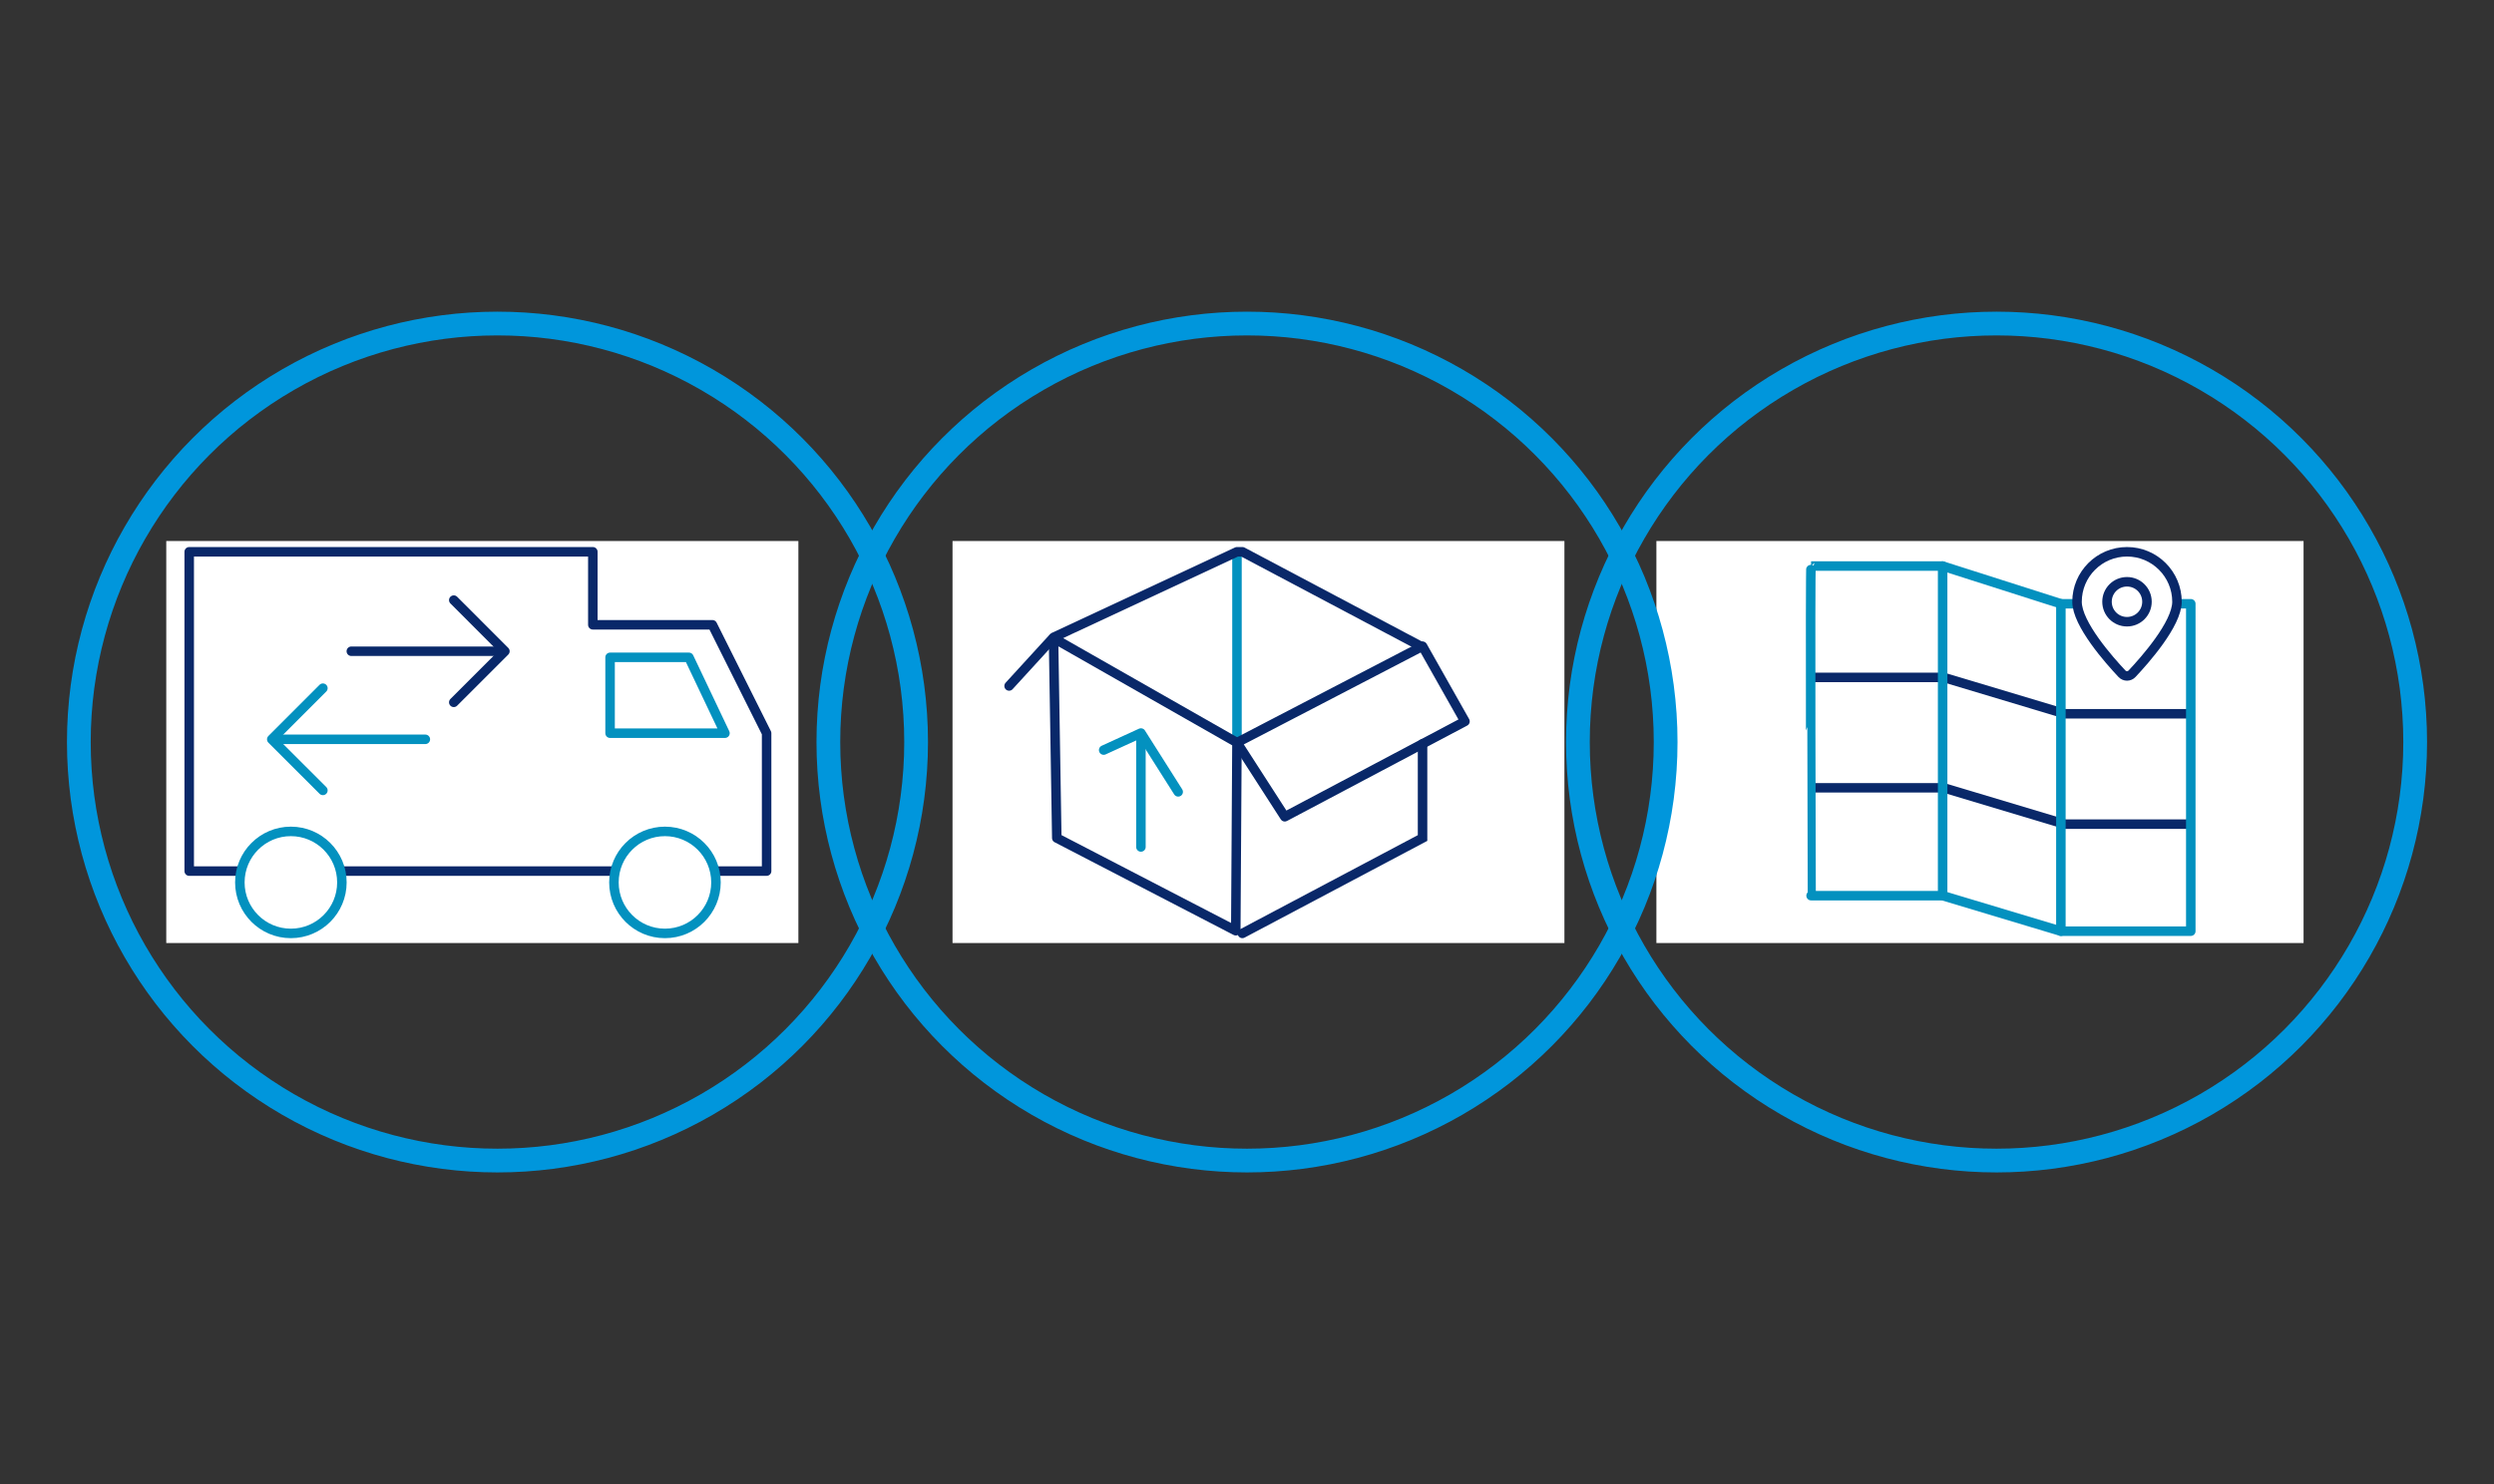 <?xml version="1.0" encoding="utf-8"?>
<!-- Generator: Adobe Illustrator 15.0.0, SVG Export Plug-In . SVG Version: 6.00 Build 0)  -->
<!DOCTYPE svg PUBLIC "-//W3C//DTD SVG 1.1//EN" "http://www.w3.org/Graphics/SVG/1.1/DTD/svg11.dtd">
<svg version="1.1" id="Layer_1" xmlns="http://www.w3.org/2000/svg" xmlns:xlink="http://www.w3.org/1999/xlink" x="0px" y="0px"
	 width="210px" height="125px" viewBox="0 0 210 125" enable-background="new 0 0 210 125" xml:space="preserve">
<rect x="0" y="0" width="210" height="125" fill="#333333" stroke="none"/>
<g>
	<g>
		<g>
			<defs>
				<rect id="SVGID_1_" x="27.737" y="35.182" width="167.938" height="45.947"/>
			</defs>
			<clipPath id="SVGID_2_">
				<use xlink:href="#SVGID_1_"  overflow="visible"/>
			</clipPath>
			<g clip-path="url(#SVGID_2_)">
				<defs>
					<rect id="SVGID_3_" x="137.771" y="35.182" width="57.903" height="45.947"/>
				</defs>
				<clipPath id="SVGID_4_">
					<use xlink:href="#SVGID_3_"  overflow="visible"/>
				</clipPath>
				<rect x="139.472" y="45.568" clip-path="url(#SVGID_4_)" fill="#FFFFFF" width="54.493" height="33.86"/>
			</g>
			<g clip-path="url(#SVGID_2_)">
				<defs>
					<rect id="SVGID_5_" x="139.472" y="45.568" width="54.493" height="33.86"/>
				</defs>
				<clipPath id="SVGID_6_">
					<use xlink:href="#SVGID_5_"  overflow="visible"/>
				</clipPath>
				
					<line clip-path="url(#SVGID_6_)" fill="none" stroke="#DDDDDD" stroke-width="0.8" stroke-linecap="round" stroke-miterlimit="10" x1="194.871" y1="78.479" x2="194.871" y2="78.479"/>
			</g>
			<g clip-path="url(#SVGID_2_)">
				<defs>
					<rect id="SVGID_7_" x="137.771" y="35.182" width="57.903" height="45.947"/>
				</defs>
				<clipPath id="SVGID_8_">
					<use xlink:href="#SVGID_7_"  overflow="visible"/>
				</clipPath>
				<polyline clip-path="url(#SVGID_8_)" fill="#FFFFFF" points="184.183,60.118 173.863,60.118 163.66,57.057 152.717,57.057 				
					"/>
				
					<polyline clip-path="url(#SVGID_8_)" fill="none" stroke="#092869" stroke-width="0.8" stroke-linecap="round" stroke-linejoin="round" stroke-miterlimit="10" points="
					184.183,60.118 173.863,60.118 163.66,57.057 152.717,57.057 				"/>
				<polyline clip-path="url(#SVGID_8_)" fill="#FFFFFF" points="184.183,69.415 173.863,69.415 163.66,66.354 152.717,66.354 				
					"/>
				
					<polyline clip-path="url(#SVGID_8_)" fill="none" stroke="#092869" stroke-width="0.8" stroke-linecap="round" stroke-linejoin="round" stroke-miterlimit="10" points="
					184.183,69.415 173.863,69.415 163.66,66.354 152.717,66.354 				"/>
			</g>
			<g clip-path="url(#SVGID_2_)">
				<defs>
					<rect id="SVGID_9_" x="139.472" y="45.568" width="54.493" height="33.86"/>
				</defs>
				<clipPath id="SVGID_10_">
					<use xlink:href="#SVGID_9_"  overflow="visible"/>
				</clipPath>
				
					<path clip-path="url(#SVGID_10_)" fill="none" stroke="#0391BF" stroke-width="0.8" stroke-linecap="round" stroke-linejoin="round" stroke-miterlimit="10" d="
					M152.497,47.677h11.08l9.954,3.177h10.938V78.43h-10.938l-9.954-2.992h-11.08C152.497,75.438,152.407,47.583,152.497,47.677z"/>
			</g>
			<g clip-path="url(#SVGID_2_)">
				<defs>
					<rect id="SVGID_11_" x="137.771" y="35.182" width="57.903" height="45.947"/>
				</defs>
				<clipPath id="SVGID_12_">
					<use xlink:href="#SVGID_11_"  overflow="visible"/>
				</clipPath>
				
					<line clip-path="url(#SVGID_12_)" fill="none" stroke="#0391BF" stroke-width="0.8" stroke-linecap="round" stroke-linejoin="round" stroke-miterlimit="10" x1="163.574" y1="47.677" x2="163.574" y2="75.425"/>
			</g>
			<g clip-path="url(#SVGID_2_)">
				<defs>
					<rect id="SVGID_13_" x="139.472" y="45.568" width="54.493" height="33.86"/>
				</defs>
				<clipPath id="SVGID_14_">
					<use xlink:href="#SVGID_13_"  overflow="visible"/>
				</clipPath>
				
					<line clip-path="url(#SVGID_14_)" fill="none" stroke="#0391BF" stroke-width="0.8" stroke-linecap="round" stroke-linejoin="round" stroke-miterlimit="10" x1="173.531" y1="50.854" x2="173.531" y2="78.43"/>
				<path clip-path="url(#SVGID_14_)" fill="#FFFFFF" d="M183.307,50.682c0,1.873-2.723,4.94-3.789,6.069
					c-0.229,0.242-0.61,0.242-0.84,0c-1.065-1.129-3.788-4.197-3.788-6.069c0-2.321,1.886-4.207,4.21-4.207
					C181.421,46.475,183.307,48.36,183.307,50.682"/>
				
					<path clip-path="url(#SVGID_14_)" fill="none" stroke="#092869" stroke-width="0.8" stroke-linecap="round" stroke-linejoin="round" stroke-miterlimit="10" d="
					M183.307,50.682c0,1.873-2.723,4.94-3.789,6.069c-0.229,0.242-0.61,0.242-0.84,0c-1.065-1.129-3.788-4.197-3.788-6.069
					c0-2.321,1.886-4.207,4.21-4.207C181.421,46.475,183.307,48.36,183.307,50.682z"/>
				<path clip-path="url(#SVGID_14_)" fill="#FFFFFF" d="M180.779,50.682c0,0.933-0.75,1.683-1.683,1.683
					c-0.93,0-1.681-0.75-1.681-1.683c0-0.93,0.751-1.68,1.681-1.68C180.029,49.001,180.779,49.752,180.779,50.682"/>
				
					<path clip-path="url(#SVGID_14_)" fill="none" stroke="#092869" stroke-width="0.8" stroke-linecap="round" stroke-linejoin="round" stroke-miterlimit="10" d="
					M180.779,50.682c0,0.933-0.75,1.683-1.683,1.683c-0.93,0-1.681-0.75-1.681-1.683c0-0.93,0.751-1.68,1.681-1.68
					C180.029,49.001,180.779,49.752,180.779,50.682z"/>
				<line clip-path="url(#SVGID_14_)" fill="#FFFFFF" x1="110.578" y1="46.475" x2="110.578" y2="62.548"/>
				
					<line clip-path="url(#SVGID_14_)" fill="none" stroke="#0391BF" stroke-width="0.8" stroke-linejoin="round" stroke-miterlimit="10" x1="110.578" y1="46.475" x2="110.578" y2="62.548"/>
				
					<polyline clip-path="url(#SVGID_14_)" fill="none" stroke="#092869" stroke-width="0.8" stroke-linecap="round" stroke-linejoin="round" stroke-miterlimit="10" points="
					126.204,54.51 111.033,46.475 110.578,46.475 95.141,53.676 91.393,57.777 				"/>
				
					<polyline clip-path="url(#SVGID_14_)" fill="none" stroke="#092869" stroke-width="0.8" stroke-linecap="round" stroke-miterlimit="10" points="
					111.033,78.618 126.204,70.583 126.204,62.651 				"/>
				
					<polygon clip-path="url(#SVGID_14_)" fill="none" stroke="#092869" stroke-width="0.8" stroke-linecap="round" stroke-linejoin="round" stroke-miterlimit="10" points="
					126.2,54.427 129.776,60.759 114.605,68.794 110.578,62.548 				"/>
				
					<polygon clip-path="url(#SVGID_14_)" fill="none" stroke="#092869" stroke-width="0.8" stroke-linecap="round" stroke-linejoin="round" stroke-miterlimit="10" points="
					110.479,78.393 95.407,70.583 95.131,53.746 110.578,62.545 				"/>
				
					<line clip-path="url(#SVGID_14_)" fill="none" stroke="#0391BF" stroke-width="0.8" stroke-linecap="round" stroke-linejoin="round" stroke-miterlimit="10" x1="102.493" y1="71.337" x2="102.493" y2="61.934"/>
				
					<polyline clip-path="url(#SVGID_14_)" fill="none" stroke="#0391BF" stroke-width="0.8" stroke-linecap="round" stroke-linejoin="round" stroke-miterlimit="10" points="
					105.63,66.695 102.491,61.741 99.355,63.176 				"/>
				
					<polygon clip-path="url(#SVGID_14_)" fill="none" stroke="#092869" stroke-width="0.8" stroke-linecap="round" stroke-linejoin="round" stroke-miterlimit="10" points="
					72.47,52.624 62.405,52.624 62.405,46.475 28.418,46.475 28.418,73.369 77.034,73.369 77.034,61.755 				"/>
				<path clip-path="url(#SVGID_14_)" fill="#FFFFFF" d="M41.272,74.322c0,2.37-1.922,4.296-4.295,4.296
					c-2.372,0-4.296-1.926-4.296-4.296c0-2.374,1.924-4.297,4.296-4.297C39.35,70.025,41.272,71.948,41.272,74.322"/>
				
					<circle clip-path="url(#SVGID_14_)" fill="none" stroke="#0391BF" stroke-width="0.8" stroke-linejoin="round" stroke-miterlimit="10" cx="36.977" cy="74.322" r="4.296"/>
				<path clip-path="url(#SVGID_14_)" fill="#FFFFFF" d="M72.771,74.322c0,2.37-1.922,4.296-4.296,4.296
					c-2.371,0-4.295-1.926-4.295-4.296c0-2.374,1.924-4.297,4.295-4.297C70.848,70.025,72.771,71.948,72.771,74.322"/>
				
					<circle clip-path="url(#SVGID_14_)" fill="none" stroke="#0391BF" stroke-width="0.8" stroke-linejoin="round" stroke-miterlimit="10" cx="68.475" cy="74.322" r="4.296"/>
				
					<polygon clip-path="url(#SVGID_14_)" fill="none" stroke="#0391BF" stroke-width="0.8" stroke-linecap="round" stroke-linejoin="round" stroke-miterlimit="10" points="
					73.528,61.755 63.854,61.755 63.854,55.366 70.493,55.366 				"/>
				
					<line clip-path="url(#SVGID_14_)" fill="none" stroke="#092869" stroke-width="0.8" stroke-linecap="round" stroke-linejoin="round" stroke-miterlimit="10" x1="42.066" y1="54.852" x2="54.738" y2="54.852"/>
				
					<polyline clip-path="url(#SVGID_14_)" fill="none" stroke="#092869" stroke-width="0.8" stroke-linecap="round" stroke-linejoin="round" stroke-miterlimit="10" points="
					50.694,59.155 54.999,54.852 50.694,50.545 				"/>
				
					<line clip-path="url(#SVGID_14_)" fill="none" stroke="#0391BF" stroke-width="0.8" stroke-linecap="round" stroke-linejoin="round" stroke-miterlimit="10" x1="48.3" y1="62.27" x2="35.628" y2="62.27"/>
				
					<polyline clip-path="url(#SVGID_14_)" fill="none" stroke="#0391BF" stroke-width="0.8" stroke-linecap="round" stroke-linejoin="round" stroke-miterlimit="10" points="
					39.672,57.963 35.367,62.27 39.672,66.572 				"/>
			</g>
		</g>
	</g>
	<g>
		<g>
			<defs>
				<rect id="SVGID_15_" x="21.314" y="40.408" width="157.411" height="40.721"/>
			</defs>
			<clipPath id="SVGID_16_">
				<use xlink:href="#SVGID_15_"  overflow="visible"/>
			</clipPath>
			<g clip-path="url(#SVGID_16_)">
				<defs>
					<rect id="SVGID_17_" x="78.505" y="40.408" width="54.934" height="40.721"/>
				</defs>
				<clipPath id="SVGID_18_">
					<use xlink:href="#SVGID_17_"  overflow="visible"/>
				</clipPath>
				<rect x="80.205" y="45.568" clip-path="url(#SVGID_18_)" fill="#FFFFFF" width="51.523" height="33.86"/>
			</g>
			<g clip-path="url(#SVGID_16_)">
				<defs>
					<rect id="SVGID_19_" x="80.205" y="45.568" width="51.523" height="33.86"/>
				</defs>
				<clipPath id="SVGID_20_">
					<use xlink:href="#SVGID_19_"  overflow="visible"/>
				</clipPath>
				
					<path clip-path="url(#SVGID_20_)" fill="none" stroke="#0391BF" stroke-width="0.8" stroke-linecap="round" stroke-linejoin="round" stroke-miterlimit="10" d="
					M146.076,47.677h11.076l9.958,3.177h10.934V78.43H167.11l-9.958-2.992h-11.076C146.076,75.438,145.982,47.583,146.076,47.677z"
					/>
				<path clip-path="url(#SVGID_20_)" fill="#FFFFFF" d="M176.882,50.682c0,1.873-2.723,4.94-3.789,6.069
					c-0.226,0.242-0.61,0.242-0.836,0c-1.069-1.129-3.789-4.197-3.789-6.069c0-2.321,1.883-4.207,4.207-4.207
					S176.882,48.36,176.882,50.682"/>
				
					<path clip-path="url(#SVGID_20_)" fill="none" stroke="#092869" stroke-width="0.8" stroke-linecap="round" stroke-linejoin="round" stroke-miterlimit="10" d="
					M176.882,50.682c0,1.873-2.723,4.94-3.789,6.069c-0.226,0.242-0.61,0.242-0.836,0c-1.069-1.129-3.789-4.197-3.789-6.069
					c0-2.321,1.883-4.207,4.207-4.207S176.882,48.36,176.882,50.682z"/>
				<path clip-path="url(#SVGID_20_)" fill="#FFFFFF" d="M174.358,50.682c0,0.933-0.754,1.683-1.684,1.683s-1.684-0.75-1.684-1.683
					c0-0.93,0.754-1.68,1.684-1.68S174.358,49.752,174.358,50.682"/>
				
					<path clip-path="url(#SVGID_20_)" fill="none" stroke="#092869" stroke-width="0.8" stroke-linecap="round" stroke-linejoin="round" stroke-miterlimit="10" d="
					M174.358,50.682c0,0.933-0.754,1.683-1.684,1.683s-1.684-0.75-1.684-1.683c0-0.93,0.754-1.68,1.684-1.68
					S174.358,49.752,174.358,50.682z"/>
				<line clip-path="url(#SVGID_20_)" fill="#FFFFFF" x1="104.156" y1="46.475" x2="104.156" y2="62.548"/>
				
					<line clip-path="url(#SVGID_20_)" fill="none" stroke="#0391BF" stroke-width="0.8" stroke-linejoin="round" stroke-miterlimit="10" x1="104.156" y1="46.475" x2="104.156" y2="62.548"/>
				
					<polyline clip-path="url(#SVGID_20_)" fill="none" stroke="#092869" stroke-width="0.8" stroke-linecap="round" stroke-linejoin="round" stroke-miterlimit="10" points="
					119.782,54.51 104.611,46.475 104.156,46.475 88.718,53.676 84.968,57.777 				"/>
				
					<polyline clip-path="url(#SVGID_20_)" fill="none" stroke="#092869" stroke-width="0.8" stroke-linecap="round" stroke-miterlimit="10" points="
					104.611,78.618 119.782,70.583 119.782,62.651 				"/>
				
					<polygon clip-path="url(#SVGID_20_)" fill="none" stroke="#092869" stroke-width="0.8" stroke-linecap="round" stroke-linejoin="round" stroke-miterlimit="10" points="
					119.779,54.427 123.354,60.759 108.181,68.794 104.156,62.548 				"/>
				
					<polygon clip-path="url(#SVGID_20_)" fill="none" stroke="#092869" stroke-width="0.8" stroke-linecap="round" stroke-linejoin="round" stroke-miterlimit="10" points="
					104.055,78.393 88.984,70.583 88.708,53.746 104.154,62.545 				"/>
				
					<line clip-path="url(#SVGID_20_)" fill="none" stroke="#0391BF" stroke-width="0.8" stroke-linecap="round" stroke-linejoin="round" stroke-miterlimit="10" x1="96.068" y1="71.337" x2="96.068" y2="61.934"/>
				
					<polyline clip-path="url(#SVGID_20_)" fill="none" stroke="#0391BF" stroke-width="0.8" stroke-linecap="round" stroke-linejoin="round" stroke-miterlimit="10" points="
					99.206,66.695 96.068,61.741 92.932,63.176 				"/>
				
					<polygon clip-path="url(#SVGID_20_)" fill="none" stroke="#092869" stroke-width="0.8" stroke-linecap="round" stroke-linejoin="round" stroke-miterlimit="10" points="
					66.045,52.624 55.98,52.624 55.98,46.475 21.995,46.475 21.995,73.369 70.611,73.369 70.611,61.755 				"/>
				<path clip-path="url(#SVGID_20_)" fill="#FFFFFF" d="M34.85,74.322c0,2.37-1.923,4.296-4.297,4.296
					c-2.371,0-4.294-1.926-4.294-4.296c0-2.374,1.924-4.297,4.294-4.297C32.927,70.025,34.85,71.948,34.85,74.322"/>
				
					<circle clip-path="url(#SVGID_20_)" fill="none" stroke="#0391BF" stroke-width="0.8" stroke-linejoin="round" stroke-miterlimit="10" cx="30.554" cy="74.322" r="4.296"/>
				<path clip-path="url(#SVGID_20_)" fill="#FFFFFF" d="M66.348,74.322c0,2.37-1.922,4.296-4.296,4.296
					c-2.371,0-4.295-1.926-4.295-4.296c0-2.374,1.924-4.297,4.295-4.297C64.425,70.025,66.348,71.948,66.348,74.322"/>
				
					<circle clip-path="url(#SVGID_20_)" fill="none" stroke="#0391BF" stroke-width="0.8" stroke-linejoin="round" stroke-miterlimit="10" cx="62.052" cy="74.322" r="4.296"/>
				
					<polygon clip-path="url(#SVGID_20_)" fill="none" stroke="#0391BF" stroke-width="0.8" stroke-linecap="round" stroke-linejoin="round" stroke-miterlimit="10" points="
					67.104,61.755 57.431,61.755 57.431,55.366 64.07,55.366 				"/>
				
					<line clip-path="url(#SVGID_20_)" fill="none" stroke="#092869" stroke-width="0.8" stroke-linecap="round" stroke-linejoin="round" stroke-miterlimit="10" x1="35.643" y1="54.852" x2="48.315" y2="54.852"/>
				
					<polyline clip-path="url(#SVGID_20_)" fill="none" stroke="#092869" stroke-width="0.8" stroke-linecap="round" stroke-linejoin="round" stroke-miterlimit="10" points="
					44.271,59.155 48.576,54.852 44.271,50.545 				"/>
				
					<line clip-path="url(#SVGID_20_)" fill="none" stroke="#0391BF" stroke-width="0.8" stroke-linecap="round" stroke-linejoin="round" stroke-miterlimit="10" x1="41.877" y1="62.27" x2="29.205" y2="62.27"/>
				
					<polyline clip-path="url(#SVGID_20_)" fill="none" stroke="#0391BF" stroke-width="0.8" stroke-linecap="round" stroke-linejoin="round" stroke-miterlimit="10" points="
					33.249,57.963 28.944,62.27 33.249,66.572 				"/>
			</g>
		</g>
	</g>
	<g>
		<g>
			<defs>
				<rect id="SVGID_21_" x="12.299" y="40.408" width="160.356" height="40.721"/>
			</defs>
			<clipPath id="SVGID_22_">
				<use xlink:href="#SVGID_21_"  overflow="visible"/>
			</clipPath>
			<g clip-path="url(#SVGID_22_)">
				<defs>
					<rect id="SVGID_23_" x="12.299" y="40.408" width="56.625" height="40.721"/>
				</defs>
				<clipPath id="SVGID_24_">
					<use xlink:href="#SVGID_23_"  overflow="visible"/>
				</clipPath>
				<rect x="14" y="45.568" clip-path="url(#SVGID_24_)" fill="#FFFFFF" width="53.225" height="33.86"/>
			</g>
			<g clip-path="url(#SVGID_22_)">
				<defs>
					<rect id="SVGID_25_" x="14" y="45.568" width="53.225" height="33.86"/>
				</defs>
				<clipPath id="SVGID_26_">
					<use xlink:href="#SVGID_25_"  overflow="visible"/>
				</clipPath>
				
					<path clip-path="url(#SVGID_26_)" fill="none" stroke="#0391BF" stroke-width="0.8" stroke-linecap="round" stroke-linejoin="round" stroke-miterlimit="10" d="
					M140.013,47.677h11.077l9.957,3.177h10.934V78.43h-10.934l-9.957-2.992h-11.077C140.013,75.438,139.923,47.583,140.013,47.677z"
					/>
				<path clip-path="url(#SVGID_26_)" fill="#FFFFFF" d="M170.822,50.682c0,1.873-2.727,4.94-3.789,6.069
					c-0.229,0.242-0.61,0.242-0.84,0c-1.065-1.129-3.788-4.197-3.788-6.069c0-2.321,1.883-4.207,4.207-4.207
					S170.822,48.36,170.822,50.682"/>
				
					<path clip-path="url(#SVGID_26_)" fill="none" stroke="#092869" stroke-width="0.8" stroke-linecap="round" stroke-linejoin="round" stroke-miterlimit="10" d="
					M170.822,50.682c0,1.873-2.727,4.94-3.789,6.069c-0.229,0.242-0.61,0.242-0.84,0c-1.065-1.129-3.788-4.197-3.788-6.069
					c0-2.321,1.883-4.207,4.207-4.207S170.822,48.36,170.822,50.682z"/>
				<path clip-path="url(#SVGID_26_)" fill="#FFFFFF" d="M168.295,50.682c0,0.933-0.753,1.683-1.683,1.683s-1.684-0.75-1.684-1.683
					c0-0.93,0.754-1.68,1.684-1.68S168.295,49.752,168.295,50.682"/>
				
					<path clip-path="url(#SVGID_26_)" fill="none" stroke="#092869" stroke-width="0.8" stroke-linecap="round" stroke-linejoin="round" stroke-miterlimit="10" d="
					M168.295,50.682c0,0.933-0.753,1.683-1.683,1.683s-1.684-0.75-1.684-1.683c0-0.93,0.754-1.68,1.684-1.68
					S168.295,49.752,168.295,50.682z"/>
				<line clip-path="url(#SVGID_26_)" fill="#FFFFFF" x1="98.093" y1="46.475" x2="98.093" y2="62.548"/>
				
					<line clip-path="url(#SVGID_26_)" fill="none" stroke="#0391BF" stroke-width="0.8" stroke-linejoin="round" stroke-miterlimit="10" x1="98.093" y1="46.475" x2="98.093" y2="62.548"/>
				
					<polyline clip-path="url(#SVGID_26_)" fill="none" stroke="#092869" stroke-width="0.8" stroke-linecap="round" stroke-linejoin="round" stroke-miterlimit="10" points="
					113.72,54.51 98.55,46.475 98.093,46.475 82.655,53.676 78.908,57.777 				"/>
				
					<polyline clip-path="url(#SVGID_26_)" fill="none" stroke="#092869" stroke-width="0.8" stroke-linecap="round" stroke-miterlimit="10" points="
					98.55,78.618 113.72,70.583 113.72,62.651 				"/>
				
					<polygon clip-path="url(#SVGID_26_)" fill="none" stroke="#092869" stroke-width="0.8" stroke-linecap="round" stroke-linejoin="round" stroke-miterlimit="10" points="
					113.716,54.427 117.289,60.759 102.119,68.794 98.093,62.548 				"/>
				
					<polygon clip-path="url(#SVGID_26_)" fill="none" stroke="#092869" stroke-width="0.8" stroke-linecap="round" stroke-linejoin="round" stroke-miterlimit="10" points="
					97.994,78.393 82.922,70.583 82.647,53.746 98.095,62.545 				"/>
				
					<line clip-path="url(#SVGID_26_)" fill="none" stroke="#0391BF" stroke-width="0.8" stroke-linecap="round" stroke-linejoin="round" stroke-miterlimit="10" x1="90.006" y1="71.337" x2="90.006" y2="61.934"/>
				
					<polyline clip-path="url(#SVGID_26_)" fill="none" stroke="#0391BF" stroke-width="0.8" stroke-linecap="round" stroke-linejoin="round" stroke-miterlimit="10" points="
					93.144,66.695 90.006,61.741 86.871,63.176 				"/>
				
					<polygon clip-path="url(#SVGID_26_)" fill="none" stroke="#092869" stroke-width="0.8" stroke-linecap="round" stroke-linejoin="round" stroke-miterlimit="10" points="
					59.984,52.624 49.918,52.624 49.918,46.475 15.932,46.475 15.932,73.369 64.55,73.369 64.55,61.755 				"/>
				<path clip-path="url(#SVGID_26_)" fill="#FFFFFF" d="M28.788,74.322c0,2.37-1.922,4.296-4.296,4.296
					c-2.371,0-4.295-1.926-4.295-4.296c0-2.374,1.924-4.297,4.295-4.297C26.866,70.025,28.788,71.948,28.788,74.322"/>
				
					<circle clip-path="url(#SVGID_26_)" fill="none" stroke="#0391BF" stroke-width="0.8" stroke-linejoin="round" stroke-miterlimit="10" cx="24.492" cy="74.322" r="4.296"/>
				<path clip-path="url(#SVGID_26_)" fill="#FFFFFF" d="M60.286,74.322c0,2.37-1.922,4.296-4.296,4.296
					c-2.371,0-4.295-1.926-4.295-4.296c0-2.374,1.924-4.297,4.295-4.297C58.364,70.025,60.286,71.948,60.286,74.322"/>
				
					<circle clip-path="url(#SVGID_26_)" fill="none" stroke="#0391BF" stroke-width="0.8" stroke-linejoin="round" stroke-miterlimit="10" cx="55.99" cy="74.322" r="4.296"/>
				
					<polygon clip-path="url(#SVGID_26_)" fill="none" stroke="#0391BF" stroke-width="0.8" stroke-linecap="round" stroke-linejoin="round" stroke-miterlimit="10" points="
					61.043,61.755 51.37,61.755 51.37,55.366 58.009,55.366 				"/>
				
					<line clip-path="url(#SVGID_26_)" fill="none" stroke="#092869" stroke-width="0.8" stroke-linecap="round" stroke-linejoin="round" stroke-miterlimit="10" x1="29.582" y1="54.852" x2="42.254" y2="54.852"/>
				
					<polyline clip-path="url(#SVGID_26_)" fill="none" stroke="#092869" stroke-width="0.8" stroke-linecap="round" stroke-linejoin="round" stroke-miterlimit="10" points="
					38.209,59.155 42.514,54.852 38.209,50.545 				"/>
				
					<line clip-path="url(#SVGID_26_)" fill="none" stroke="#0391BF" stroke-width="0.8" stroke-linecap="round" stroke-linejoin="round" stroke-miterlimit="10" x1="35.815" y1="62.27" x2="23.144" y2="62.27"/>
				
					<polyline clip-path="url(#SVGID_26_)" fill="none" stroke="#0391BF" stroke-width="0.8" stroke-linecap="round" stroke-linejoin="round" stroke-miterlimit="10" points="
					27.188,57.963 22.883,62.27 27.188,66.572 				"/>
			</g>
		</g>
	</g>
	<g>
		<circle fill="none" stroke="#0096DC" stroke-width="2" cx="168.112" cy="62.5" r="35.25"/>
		<circle fill="none" stroke="#0096DC" stroke-width="2" cx="105" cy="62.5" r="35.25"/>
		<circle fill="none" stroke="#0096DC" stroke-width="2" cx="41.889" cy="62.5" r="35.25"/>
	</g>
</g>
</svg>
